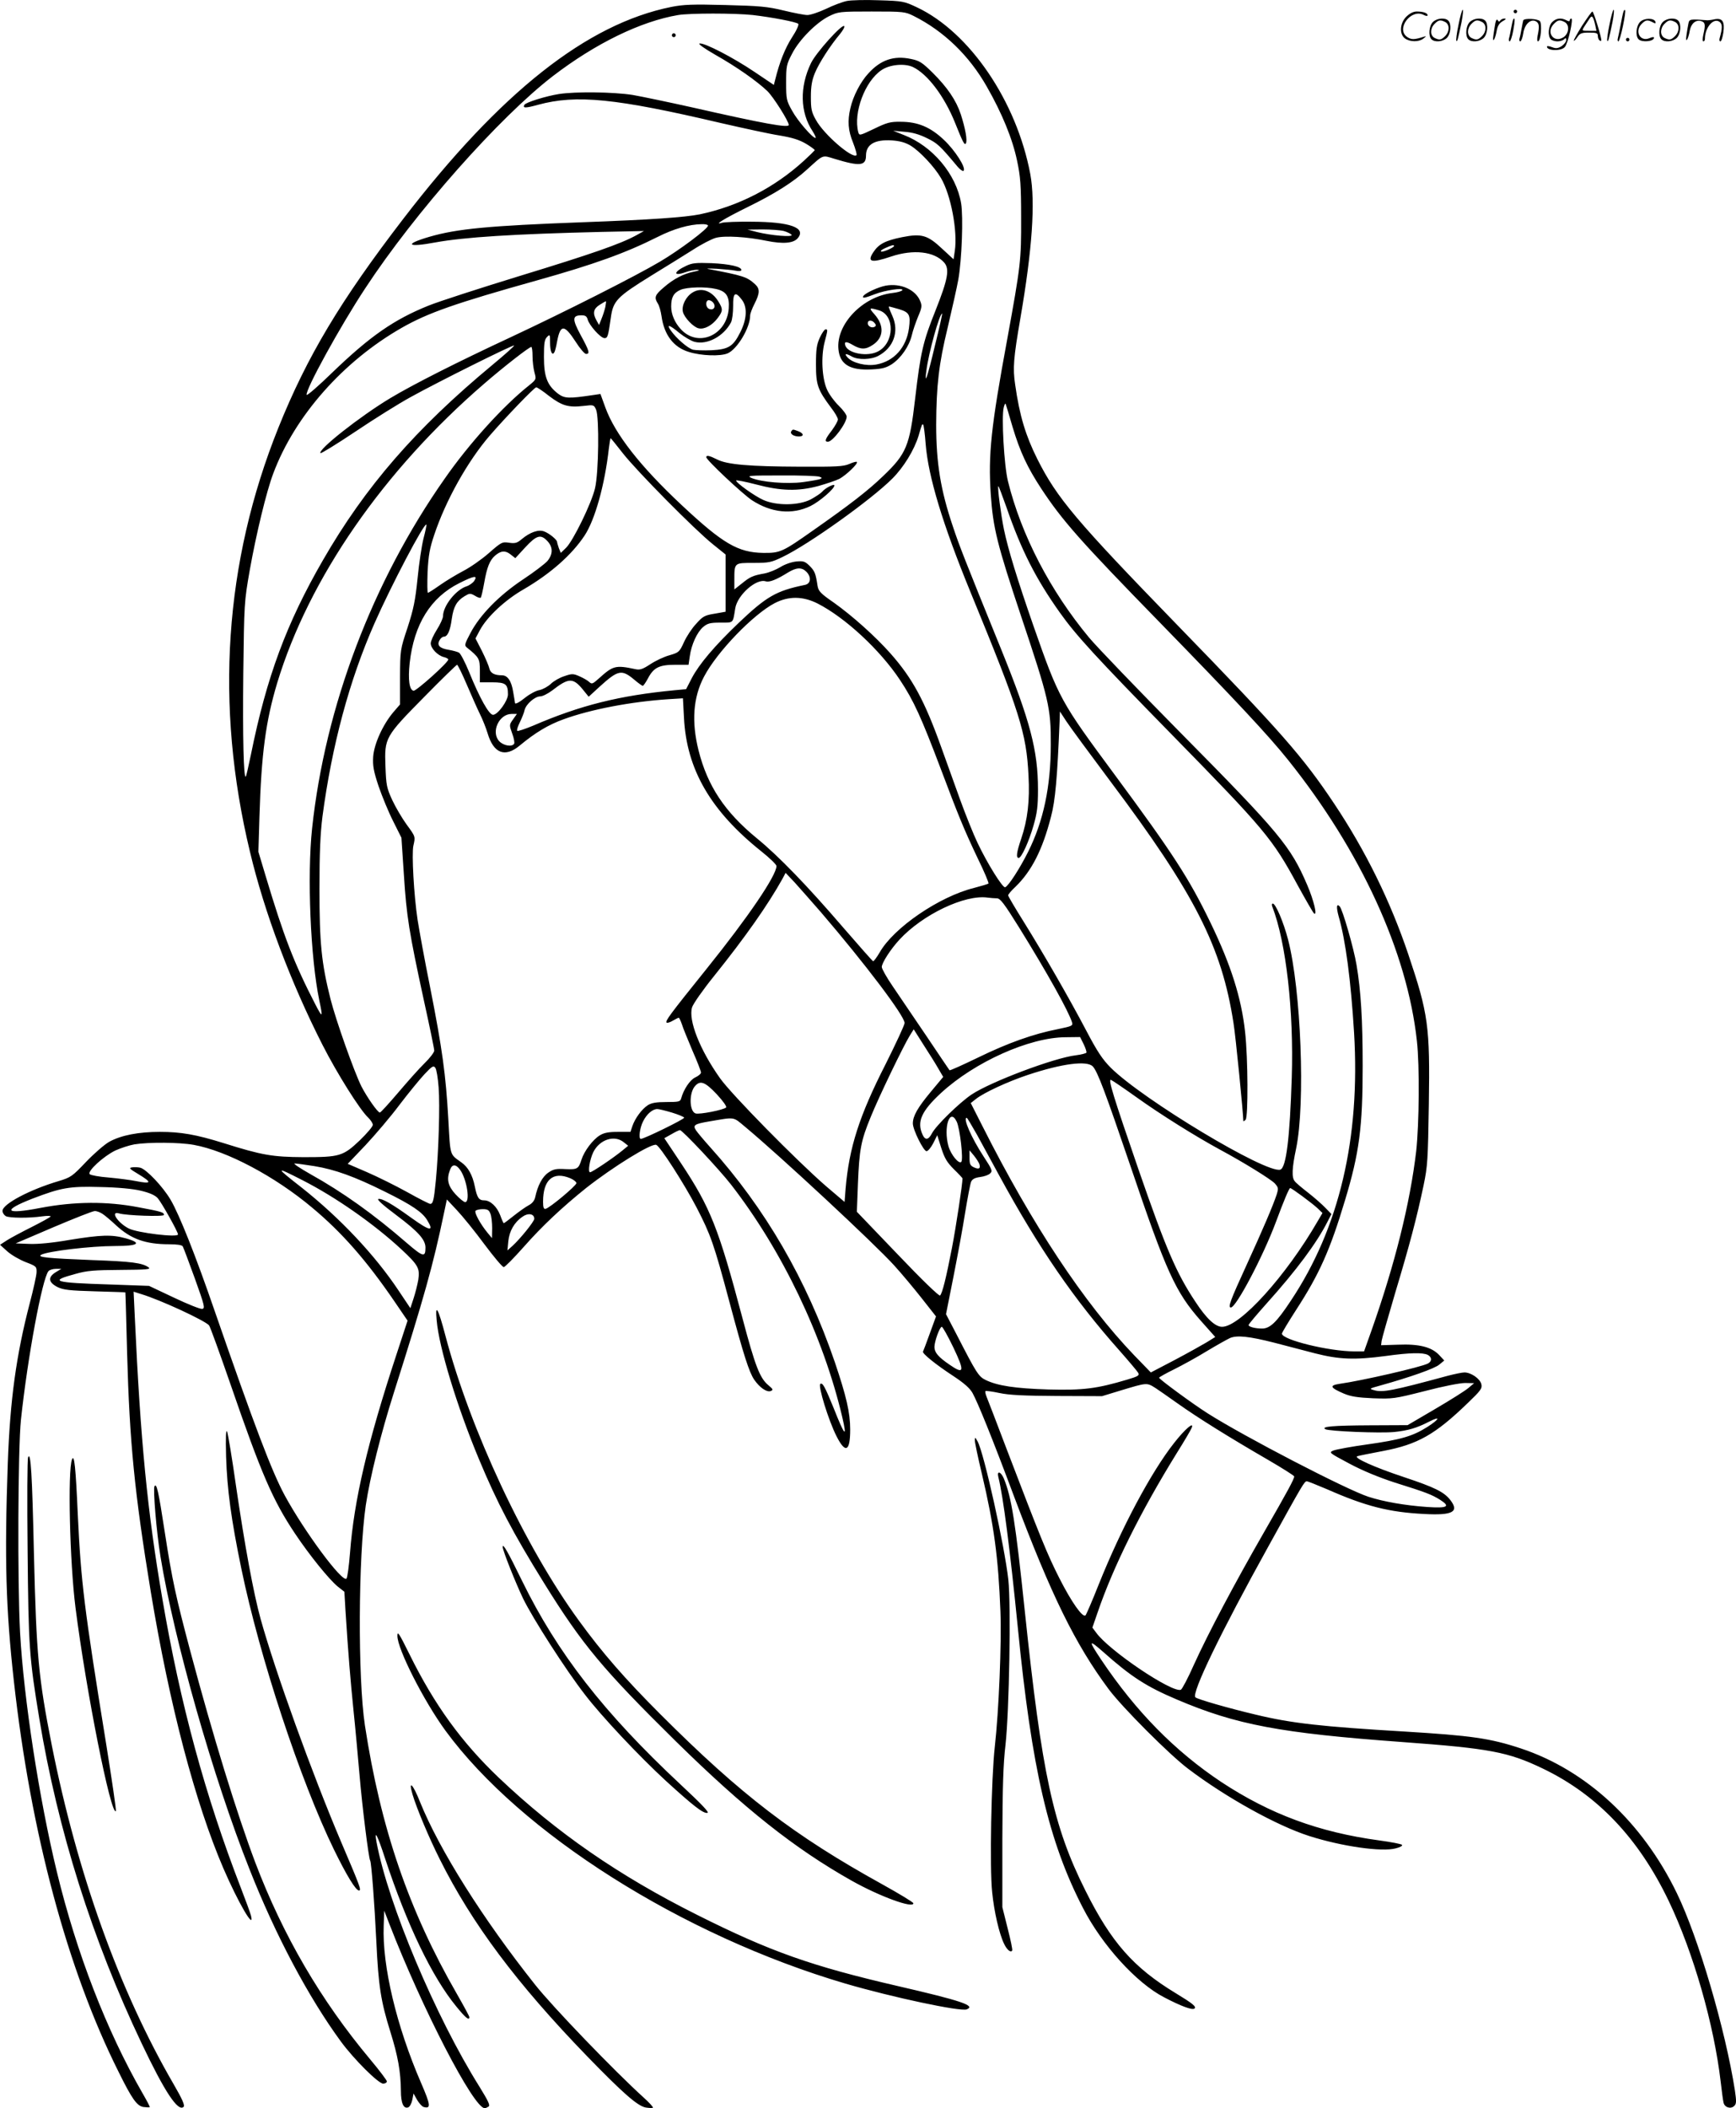 <svg version="1.0" xmlns="http://www.w3.org/2000/svg"
  viewBox="0 0 989.146 1200.544"
 preserveAspectRatio="xMidYMid meet">
<g transform="translate(0.426,1200.559) scale(0.1,-0.1)"
fill="#000000" stroke="none">
<path d="M4821 12000 c-25 -5 -78 -25 -119 -45 -41 -19 -88 -35 -106 -35 -17
0 -78 12 -136 26 -91 22 -135 26 -330 31 -189 5 -240 3 -310 -11 -480 -97
-972 -485 -1526 -1206 -359 -467 -549 -785 -712 -1190 -308 -767 -363 -1580
-162 -2415 83 -348 232 -743 413 -1099 83 -163 214 -372 261 -415 14 -14 26
-32 26 -41 0 -10 -34 -49 -74 -88 -96 -91 -115 -96 -321 -96 -176 1 -236 11
-455 80 -157 49 -244 64 -363 64 -122 0 -220 -19 -288 -56 -27 -15 -87 -67
-133 -115 -78 -82 -86 -88 -155 -109 -166 -49 -321 -131 -321 -170 0 -11 9
-24 19 -30 22 -11 131 -12 208 -1 29 4 50 3 47 -1 -3 -5 -51 -31 -106 -59 -56
-28 -120 -62 -142 -76 l-40 -26 42 -38 c24 -21 71 -48 105 -61 60 -23 62 -25
61 -59 -1 -19 -18 -96 -38 -172 -78 -298 -113 -554 -126 -917 -19 -543 -11
-827 35 -1240 96 -861 304 -1639 596 -2222 77 -156 105 -195 142 -201 17 -2
34 -3 36 -1 2 2 -17 38 -42 81 -204 355 -375 796 -487 1258 -101 416 -189 987
-210 1365 -15 280 -12 1050 5 1210 38 356 121 804 157 847 6 7 25 13 42 13
l31 0 -33 -20 c-45 -28 -40 -58 12 -84 33 -16 69 -20 213 -24 95 -3 173 -5
173 -6 1 0 5 -156 10 -346 14 -508 42 -794 135 -1360 107 -646 253 -1201 414
-1575 83 -192 178 -356 157 -269 -4 16 -30 87 -58 159 -203 525 -345 1046
-447 1645 -86 499 -125 907 -157 1602 l-7 148 44 -14 c107 -32 364 -151 386
-178 6 -7 61 -159 123 -338 175 -508 240 -658 367 -848 83 -124 194 -261 243
-301 l38 -30 6 -103 c16 -251 28 -396 46 -573 11 -104 26 -273 35 -375 14
-166 51 -466 60 -480 7 -11 25 -249 35 -460 12 -255 26 -342 80 -515 43 -137
59 -227 60 -336 0 -70 15 -104 42 -94 9 4 19 23 23 43 l7 36 20 -36 c12 -20
29 -39 38 -41 42 -11 40 10 -15 137 -140 323 -222 666 -213 896 l3 85 29 -75
c188 -485 481 -1051 544 -1050 4 0 13 4 21 9 11 7 0 30 -51 113 -251 400 -521
1041 -587 1394 -14 77 6 38 49 -94 125 -378 267 -674 406 -843 52 -64 74 -82
74 -60 0 5 -32 64 -71 132 -274 476 -434 942 -524 1529 -41 272 -38 960 5
1254 24 160 86 408 160 641 173 545 224 728 285 1020 l17 80 58 -62 c32 -34
102 -120 155 -192 54 -72 103 -131 111 -131 7 0 58 52 114 115 104 118 218
225 355 335 151 119 373 257 400 246 22 -8 159 -221 230 -357 80 -155 98 -205
186 -534 82 -307 113 -403 142 -446 31 -45 71 -73 94 -65 16 7 14 10 -14 34
-48 40 -75 110 -147 382 -136 512 -182 628 -349 880 l-96 144 41 23 c22 13 43
23 48 23 14 0 224 -224 291 -310 291 -375 525 -862 634 -1325 29 -124 14 -108
-50 54 -49 120 -62 144 -75 136 -15 -9 46 -207 92 -298 51 -101 78 -88 78 38
0 96 -22 190 -88 385 -161 469 -395 873 -710 1223 -35 39 -72 83 -80 95 -20
30 -10 37 72 51 153 26 136 29 207 -30 201 -167 742 -670 850 -790 42 -46 112
-130 157 -187 l81 -103 -35 -96 c-19 -53 -37 -100 -39 -104 -7 -10 74 -75 175
-141 59 -39 92 -68 107 -95 30 -54 113 -258 237 -590 212 -563 348 -840 539
-1097 78 -104 347 -374 454 -454 214 -162 504 -323 689 -382 185 -59 414 -92
493 -70 25 6 40 15 35 20 -5 5 -63 16 -129 25 -346 47 -623 150 -901 333 -264
176 -485 400 -683 695 -75 112 -74 120 10 46 161 -143 247 -198 419 -271 340
-145 591 -192 1290 -243 492 -36 599 -56 795 -150 311 -149 547 -396 719 -755
141 -295 258 -704 296 -1030 6 -52 13 -105 16 -117 5 -28 41 -40 61 -20 13 12
13 26 4 88 -54 346 -208 871 -331 1124 -196 404 -515 700 -889 824 -175 58
-284 73 -661 96 -473 28 -645 47 -848 96 -153 36 -334 88 -345 99 -24 22 145
371 415 858 200 362 206 372 220 372 6 0 58 -21 117 -46 220 -97 353 -130 551
-140 163 -9 202 12 149 80 -36 46 -90 72 -261 129 -172 57 -294 112 -268 120
8 3 75 16 148 30 195 37 295 93 481 273 75 72 83 83 77 108 -8 31 -59 66 -96
66 -14 0 -56 -9 -95 -19 -317 -86 -372 -96 -420 -82 -29 8 -28 9 30 25 173 48
318 99 342 121 l28 23 -30 32 c-43 45 -114 63 -233 58 l-97 -3 3 25 c2 14 37
136 77 272 82 272 124 432 162 613 23 110 25 147 30 461 7 446 -3 516 -117
855 -102 302 -242 588 -423 859 -177 265 -299 405 -892 1015 -577 594 -687
724 -799 947 -66 132 -101 246 -126 423 -14 93 -10 149 30 380 67 388 86 660
56 820 -78 414 -345 807 -646 949 -72 34 -80 36 -215 40 -77 3 -160 1 -184 -4z
m382 -86 c171 -86 315 -225 415 -401 87 -152 147 -298 173 -423 19 -90 23
-137 23 -325 1 -242 -3 -273 -79 -690 -93 -503 -109 -657 -94 -885 13 -190 36
-284 173 -694 158 -472 170 -522 169 -731 0 -239 -42 -436 -129 -610 -48 -96
-113 -196 -131 -202 -14 -5 -101 134 -157 252 -24 50 -68 160 -99 245 -31 85
-79 220 -108 300 -95 265 -164 393 -290 535 -85 96 -216 213 -321 288 -77 53
-89 66 -94 97 -11 72 -16 83 -45 113 -27 26 -35 29 -77 25 -27 -3 -65 -16 -90
-32 -23 -14 -64 -31 -90 -36 -67 -12 -82 -19 -129 -57 l-43 -34 0 53 c0 100
-1 98 109 98 89 0 102 3 166 34 148 71 504 325 625 446 65 65 125 163 150 245
19 66 20 68 26 62 3 -3 10 -53 14 -110 15 -186 97 -457 255 -842 282 -686 319
-804 331 -1045 8 -145 -5 -253 -42 -362 -26 -76 -30 -108 -14 -108 16 0 58 92
85 186 20 70 25 108 25 203 0 223 -44 390 -211 802 -211 519 -238 589 -273
694 -71 209 -96 364 -96 582 1 222 15 346 65 551 25 107 53 230 61 275 20 113
29 357 16 435 -28 166 -163 326 -327 389 l-60 24 65 -6 c44 -3 85 -15 127 -36
60 -29 74 -42 176 -164 14 -16 29 -26 33 -22 16 16 -49 117 -112 176 -77 73
-149 103 -246 103 -59 1 -78 -4 -152 -40 -82 -39 -84 -40 -90 -19 -29 110 38
290 132 353 46 32 131 40 179 18 84 -40 180 -167 241 -319 45 -113 54 -128 61
-116 10 15 -3 86 -29 166 -26 79 -77 154 -161 237 -59 58 -74 68 -124 78 -96
20 -171 -5 -241 -82 -45 -48 -88 -131 -103 -199 -17 -72 -13 -127 15 -195 14
-36 23 -68 20 -72 -23 -23 -186 118 -231 200 -26 46 -29 63 -29 133 0 59 6 94
23 135 23 56 88 157 143 222 17 21 28 41 24 45 -13 13 -160 -151 -189 -210
-66 -136 -63 -281 9 -389 13 -21 21 -38 16 -38 -17 0 -102 98 -133 155 -32 57
-34 65 -34 160 0 94 2 104 34 165 41 80 138 177 210 213 54 26 59 27 243 27
184 0 190 -1 241 -26z m-918 6 c110 -13 247 -39 259 -50 5 -5 -10 -39 -36 -78
-39 -61 -71 -141 -95 -239 l-8 -31 -110 74 c-123 83 -286 167 -313 162 -10 -2
23 -26 87 -63 124 -70 239 -151 299 -208 34 -33 122 -172 122 -193 0 -18 -136
6 -550 100 -135 30 -288 62 -340 71 -109 17 -324 20 -420 5 -75 -12 -187 -47
-196 -61 -12 -20 6 -20 78 0 218 59 440 37 1041 -104 131 -30 282 -63 335 -71
71 -12 111 -24 150 -47 29 -17 51 -34 50 -37 -2 -3 -30 -31 -63 -61 -168 -153
-373 -258 -592 -304 -85 -17 -281 -31 -668 -45 -534 -20 -715 -37 -873 -83
-147 -43 -126 -62 34 -32 165 30 446 48 949 60 l240 5 -45 -25 c-90 -49 -254
-106 -660 -230 -228 -70 -464 -146 -523 -170 -196 -79 -332 -173 -548 -381
-78 -76 -144 -133 -146 -127 -9 26 190 389 334 607 282 430 764 974 1070 1209
243 186 500 311 713 347 67 11 322 11 425 0z m898 -743 c52 -31 136 -120 174
-185 57 -96 96 -303 79 -416 l-7 -47 -65 60 c-83 78 -117 88 -228 66 -95 -19
-133 -39 -163 -84 -39 -58 -14 -65 101 -26 126 42 245 29 301 -34 33 -37 22
-95 -49 -274 -71 -177 -85 -237 -116 -502 -31 -269 -50 -314 -182 -440 -87
-84 -191 -164 -398 -309 -176 -124 -189 -130 -285 -129 -144 2 -231 53 -466
273 -237 222 -379 404 -434 555 l-28 77 -41 -6 c-140 -21 -164 -20 -201 8 -61
47 -80 96 -80 208 0 79 3 100 18 115 16 16 17 15 17 -34 0 -49 12 -75 24 -54
4 5 11 33 16 62 19 99 41 98 106 -2 24 -38 51 -69 59 -69 23 0 19 17 -31 108
-49 91 -48 112 6 112 21 0 29 -6 34 -23 8 -33 74 -107 96 -107 18 0 21 10 36
115 13 98 35 120 234 243 80 49 185 114 234 145 49 32 108 62 130 68 50 14
180 6 290 -17 94 -19 154 -14 178 16 48 59 -46 92 -261 93 -80 1 -157 -2 -171
-6 -52 -16 13 24 145 89 157 77 260 142 340 215 95 86 84 82 156 60 144 -44
179 -40 179 18 0 64 50 93 147 87 44 -3 75 -11 106 -29z m-1153 -456 c0 -18
-160 -138 -273 -205 -138 -82 -546 -288 -852 -431 -305 -142 -556 -269 -686
-347 -173 -104 -415 -295 -397 -313 3 -3 93 52 199 123 107 72 248 160 314
196 151 84 585 300 590 294 3 -2 -53 -52 -123 -110 -439 -364 -725 -694 -966
-1112 -208 -360 -321 -665 -410 -1105 -14 -68 -27 -125 -30 -128 -12 -12 -18
224 -14 588 5 401 5 406 37 589 36 202 95 448 134 550 123 328 399 639 732
829 149 85 306 140 771 270 324 91 503 155 686 247 91 46 180 72 251 73 20 1
37 -3 37 -8z m432 -31 c21 -6 40 -16 44 -22 9 -14 -115 -4 -196 16 l-55 14 85
1 c47 0 102 -4 122 -9z m628 -85 c0 -9 -62 -36 -73 -32 -7 3 4 12 23 20 37 17
50 20 50 12z m-1645 -347 c-4 -18 -14 -49 -22 -68 l-14 -35 -14 25 c-24 42
-18 68 18 90 17 11 33 20 35 20 2 0 0 -15 -3 -32z m1878 -220 c-44 -185 -61
-233 -49 -143 13 102 75 325 90 325 2 0 -16 -82 -41 -182z m-2293 -60 c0 -29
5 -71 11 -93 11 -40 11 -40 -32 -75 -147 -117 -341 -331 -480 -531 -411 -585
-681 -1297 -755 -1991 -29 -271 -9 -740 41 -979 21 -100 19 -103 -22 -24 -123
238 -180 387 -283 730 l-42 140 6 200 c11 361 36 544 101 761 181 597 606
1210 1180 1705 111 96 256 209 268 209 4 0 7 -24 7 -52z m95 -228 c73 -55 109
-66 196 -56 58 7 59 6 71 -21 19 -44 15 -361 -6 -448 -20 -86 -125 -300 -165
-339 l-30 -29 -11 27 c-5 15 -10 31 -10 35 0 13 -44 49 -73 60 -33 13 -81 -4
-129 -44 -26 -22 -37 -25 -72 -20 -39 6 -44 3 -116 -60 -41 -36 -106 -81 -145
-101 -38 -20 -98 -56 -132 -80 -34 -24 -65 -44 -69 -44 -4 0 -4 53 -2 118 5
96 12 135 38 212 65 195 190 419 317 566 90 104 254 274 264 274 6 0 39 -22
74 -50z m2640 -175 c43 -143 84 -230 163 -351 120 -182 220 -296 677 -764 427
-438 619 -643 730 -782 414 -517 679 -1094 734 -1600 16 -143 13 -472 -4 -628
-35 -297 -121 -643 -255 -1022 l-42 -118 -55 0 c-145 0 -413 66 -413 101 0 6
37 67 82 137 131 202 192 338 277 621 82 271 101 417 101 766 0 261 -10 430
-35 576 -15 92 -80 318 -96 333 -18 19 -20 -4 -6 -56 40 -137 70 -368 88 -663
36 -602 -84 -1112 -360 -1526 -81 -123 -119 -159 -164 -159 -40 0 -77 10 -77
20 0 5 46 59 102 122 171 190 286 345 348 467 l22 43 -34 35 c-18 19 -62 58
-98 86 -36 28 -71 57 -77 66 -18 21 -16 74 8 187 53 256 28 903 -46 1189 -26
100 -71 205 -87 205 -6 0 -7 -8 -3 -17 79 -204 123 -596 111 -973 -11 -347
-32 -514 -65 -525 -79 -25 -784 399 -966 580 -47 47 -77 92 -139 210 -101 192
-245 441 -357 621 -49 78 -89 146 -89 151 0 5 18 27 41 48 93 90 155 212 203
399 25 93 36 224 49 540 l2 60 38 -58 c21 -32 133 -184 249 -339 482 -642 635
-943 702 -1377 12 -71 56 -518 56 -558 0 -3 6 0 13 7 15 15 14 349 -3 501 -21
192 -80 379 -195 617 -123 255 -216 398 -545 843 -313 423 -320 435 -467 855
-91 262 -143 431 -167 546 -17 83 -38 241 -32 246 2 2 22 -52 46 -119 85 -246
167 -407 304 -600 93 -131 208 -256 636 -693 533 -544 576 -595 720 -861 45
-82 86 -153 92 -159 22 -20 0 73 -38 161 -94 220 -159 298 -719 864 -242 245
-478 490 -524 545 -221 266 -386 583 -462 890 -22 87 -38 370 -24 421 4 16 9
25 11 19 2 -5 20 -64 39 -130z m-2220 -151 c80 -102 410 -436 513 -518 l72
-58 0 -163 0 -163 -62 -11 c-56 -9 -68 -15 -105 -57 -24 -25 -55 -72 -70 -105
-26 -57 -29 -59 -83 -75 -30 -8 -79 -31 -109 -51 -43 -28 -59 -34 -85 -28
-113 24 -127 20 -207 -52 -37 -33 -41 -35 -57 -20 -10 9 -35 23 -56 32 -34 15
-42 15 -85 0 -26 -8 -61 -28 -77 -44 -16 -15 -45 -31 -64 -35 -19 -3 -55 -22
-79 -41 -37 -30 -61 -42 -61 -32 0 1 -4 28 -10 61 -10 64 -32 96 -64 96 -44 0
-66 13 -72 39 -3 14 -22 59 -42 99 l-37 72 25 47 c40 75 143 172 250 233 151
88 273 195 346 305 60 90 116 291 139 498 4 31 8 57 10 57 2 0 33 -39 70 -86z
m-1136 -484 c-10 -40 -26 -143 -34 -228 -13 -127 -23 -175 -57 -280 -42 -126
-42 -128 -43 -282 l0 -156 -38 -44 c-60 -71 -110 -181 -115 -254 -3 -51 2 -81
31 -168 20 -58 57 -148 83 -199 l47 -94 14 -210 c15 -238 30 -329 113 -712 33
-149 60 -280 60 -290 0 -10 -25 -43 -56 -73 -31 -30 -98 -106 -150 -167 -53
-62 -99 -113 -104 -113 -12 0 -73 87 -105 149 -42 85 -144 372 -176 497 -52
207 -63 320 -63 629 0 205 5 315 17 410 54 406 153 776 297 1102 95 215 283
573 295 561 2 -2 -5 -37 -16 -78z m706 -16 c32 -34 32 -74 0 -113 -14 -16 -77
-64 -139 -105 -137 -91 -245 -202 -299 -304 -34 -64 -36 -72 -21 -84 70 -56
74 -64 74 -132 l0 -66 70 0 c77 0 90 -10 90 -69 0 -36 -58 -116 -85 -116 -23
0 -77 97 -136 243 -23 56 -49 106 -58 111 -9 5 -35 12 -58 16 -52 8 -69 26
-53 54 6 12 17 21 25 21 21 0 36 34 45 102 10 69 28 101 72 128 30 18 33 18
60 3 15 -10 30 -14 33 -11 3 3 12 41 20 86 15 86 31 127 61 153 33 29 59 31
88 8 l28 -22 57 62 c64 69 88 76 126 35z m1475 -174 c30 -30 26 -68 -7 -75
-165 -34 -219 -65 -380 -218 -138 -132 -223 -233 -265 -312 l-33 -64 -65 -6
c-313 -30 -536 -85 -807 -202 -46 -19 -87 -33 -90 -29 -4 3 3 25 15 49 11 23
24 54 27 70 9 34 59 77 89 77 13 0 43 15 67 33 100 77 121 76 187 -8 l22 -27
62 57 c107 97 126 100 199 39 22 -19 44 -34 47 -34 4 0 17 19 30 43 32 61 64
77 155 77 l76 0 7 48 c9 67 42 138 76 167 25 21 40 25 99 25 76 0 70 -6 84 81
12 76 120 172 174 154 21 -6 60 9 126 50 49 30 79 31 105 5z m-1892 -52 c-8
-12 -29 -27 -46 -32 -61 -21 -132 -112 -132 -169 0 -12 -16 -47 -35 -77 -19
-30 -35 -65 -35 -78 0 -28 39 -69 74 -78 14 -3 26 -10 26 -14 0 -17 -183 -181
-198 -178 -24 5 -32 63 -22 158 25 221 119 373 283 455 84 42 106 46 85 13z
m1956 -129 c157 -80 356 -264 470 -436 78 -117 122 -215 231 -503 101 -268
133 -347 212 -513 37 -75 64 -140 61 -143 -4 -3 -41 -14 -83 -25 -197 -49
-457 -226 -537 -367 -17 -29 -34 -52 -38 -50 -4 2 -81 89 -171 193 -203 236
-365 404 -491 507 -183 150 -281 298 -332 500 -41 164 -31 302 31 420 73 140
280 355 403 419 80 41 160 40 244 -2z m-1999 -461 c27 -62 60 -138 75 -168 15
-30 35 -80 44 -110 34 -115 99 -140 183 -70 88 73 162 118 251 150 154 56 383
100 598 114 l81 5 6 -112 c15 -293 152 -529 440 -759 48 -38 87 -76 87 -84 0
-54 -162 -292 -397 -584 -214 -266 -238 -299 -229 -308 4 -3 20 2 35 11 16 9
31 17 34 17 3 0 11 -17 18 -37 6 -21 34 -88 60 -150 27 -61 49 -118 49 -125 0
-7 -15 -20 -33 -28 -30 -14 -66 -68 -80 -119 -5 -19 -13 -21 -84 -21 -59 0
-85 -5 -106 -18 -35 -23 -73 -75 -88 -119 l-11 -33 -71 0 c-54 0 -80 -5 -104
-20 -39 -24 -88 -88 -104 -138 -17 -53 -23 -57 -92 -54 -52 3 -68 0 -97 -20
-34 -23 -61 -74 -75 -141 -4 -18 -17 -35 -37 -45 -17 -9 -55 -36 -84 -59 -30
-24 -55 -43 -58 -43 -2 0 -11 20 -20 45 -19 50 -57 85 -91 85 -31 0 -41 15
-54 80 -13 65 -39 110 -76 136 -68 49 -63 32 -75 249 -14 249 -34 397 -104
751 -31 153 -62 325 -71 382 -21 140 -34 376 -24 421 12 53 13 51 -39 122 -26
36 -63 99 -82 140 -31 68 -34 83 -38 191 -6 162 -3 168 222 396 98 100 183
182 186 182 4 0 29 -51 55 -112z m264 -199 c-22 -31 -22 -32 -5 -80 10 -26 15
-53 11 -59 -12 -19 -61 -11 -85 15 -48 52 -1 155 71 155 l30 0 -22 -31z m1755
-1099 c253 -295 476 -590 476 -630 0 -11 -49 -116 -108 -234 -150 -294 -208
-475 -228 -708 l-6 -77 -107 91 c-167 145 -539 523 -603 614 -115 162 -181
330 -159 403 6 20 62 100 125 178 180 224 308 407 390 554 l18 34 52 -55 c28
-31 95 -107 150 -170z m1002 80 c19 0 41 -29 127 -167 160 -258 281 -475 301
-539 6 -20 0 -22 -81 -39 -139 -27 -285 -79 -455 -162 -87 -42 -160 -75 -162
-72 -2 2 -61 90 -131 194 -71 105 -157 232 -192 283 -35 51 -63 101 -63 111 0
23 50 101 101 156 132 143 373 258 503 239 16 -2 39 -4 52 -4z m-333 -971 l27
-46 -70 -84 c-76 -91 -103 -139 -103 -181 0 -36 61 -158 78 -158 8 0 25 20 38
45 l23 46 23 -73 c19 -59 33 -82 72 -121 27 -26 49 -50 49 -52 0 -31 -37 -276
-60 -395 -34 -175 -55 -259 -68 -272 -5 -5 -103 89 -241 234 l-233 243 6 157
c8 199 17 247 73 383 46 114 186 404 223 464 l22 35 57 -90 c32 -49 70 -110
84 -135z m827 141 c11 -23 18 -44 16 -49 -3 -4 -30 -11 -61 -15 -121 -14 -483
-150 -593 -223 -69 -46 -203 -177 -226 -221 -20 -39 -39 -41 -54 -7 -33 73 -6
133 105 236 192 177 504 317 710 318 l83 1 20 -40z m53 -128 c27 -30 71 -147
213 -564 206 -608 257 -720 403 -885 l81 -91 -50 -31 c-27 -16 -109 -62 -183
-101 l-134 -70 -95 98 c-286 298 -582 745 -863 1302 l-68 134 29 23 c45 36
181 99 295 137 195 65 340 84 372 48z m-3728 -119 c8 -103 0 -365 -16 -531
-11 -112 -16 -132 -32 -132 -6 0 -65 30 -131 67 -67 37 -170 88 -230 114
l-109 47 102 107 c56 60 143 162 193 229 51 67 115 145 142 174 44 47 52 51
62 37 7 -9 15 -59 19 -112z m3978 -57 c137 -98 334 -221 472 -296 141 -76 289
-168 314 -193 21 -24 22 -28 11 -64 -22 -66 -79 -199 -171 -400 -94 -205 -108
-243 -90 -243 30 0 183 290 256 485 46 124 76 195 82 195 9 0 126 -87 156
-115 l28 -27 -27 -46 c-181 -313 -443 -602 -545 -602 -39 0 -89 46 -153 144
-108 163 -166 298 -323 751 -144 418 -175 518 -157 511 8 -3 74 -48 147 -100z
m-2393 18 c36 -39 58 -70 53 -75 -14 -14 -152 -41 -174 -34 -36 12 -38 117 -3
156 30 34 57 24 124 -47z m-256 -104 c36 -11 68 -24 70 -29 5 -7 -228 -121
-247 -121 -14 0 -6 63 13 100 21 42 54 70 81 70 9 0 46 -9 83 -20z m1623 -52
c18 -37 39 -216 26 -229 -14 -14 -59 41 -73 89 -30 109 8 222 47 140z m116
-75 c29 -54 87 -159 127 -233 223 -409 425 -704 684 -995 53 -60 102 -118 107
-127 8 -15 0 -20 -60 -38 -177 -53 -254 -62 -451 -57 -190 6 -290 21 -358 54
-40 19 -53 40 -163 254 l-63 121 42 211 c23 117 54 282 67 367 14 85 29 164
34 176 7 15 21 23 52 27 23 3 49 12 57 21 14 13 10 23 -36 93 -72 110 -121
223 -98 223 3 0 29 -44 59 -97z m-2012 -43 l24 -19 -34 -28 c-54 -44 -172
-123 -183 -123 -14 0 -2 72 18 114 36 73 122 101 175 56z m-2451 -14 c188 -34
462 -179 675 -358 168 -140 308 -299 468 -533 l75 -110 -64 -195 c-165 -501
-241 -827 -264 -1128 -6 -75 -15 -141 -20 -146 -24 -24 -240 268 -352 474 -74
137 -172 395 -399 1050 -108 314 -202 550 -251 633 -44 75 -138 174 -173 183
-13 3 -34 4 -46 2 -21 -3 -16 -8 34 -38 81 -49 78 -58 -14 -40 -30 6 -98 15
-153 20 -54 4 -103 13 -109 19 -16 16 78 102 146 135 31 14 80 30 109 35 82
13 255 12 338 -3z m4476 -109 c8 -26 -2 -32 -31 -19 -21 10 -25 18 -25 54 l0
43 25 -30 c13 -16 27 -38 31 -48z m-3789 -12 c116 -19 228 -59 401 -145 156
-77 214 -117 242 -163 41 -67 16 -63 -90 13 -109 79 -167 112 -188 108 -11 -2
24 -34 103 -93 124 -93 165 -139 165 -184 0 -57 -13 -54 -106 26 -189 164
-366 290 -549 392 -60 34 -101 61 -90 61 11 0 61 -7 112 -15z m831 -22 c38
-54 58 -183 28 -183 -7 0 -32 20 -55 45 -43 47 -52 85 -31 139 12 34 34 33 58
-1z m-899 -58 c192 -98 410 -251 566 -396 94 -88 104 -106 94 -172 -5 -28 -17
-76 -27 -106 l-18 -55 -67 100 c-135 203 -335 415 -554 588 -151 118 -151 121
6 41z m1526 11 c19 -8 35 -21 35 -28 -1 -15 -152 -141 -175 -146 -11 -3 -15 7
-15 40 0 126 57 175 155 134z m-2447 -71 c50 -12 80 -25 96 -42 21 -23 116
-192 116 -207 0 -19 -232 9 -281 34 -62 32 -107 100 -56 86 42 -13 257 -20
257 -9 0 15 -13 19 -147 44 -178 34 -363 33 -557 -4 -202 -39 -222 -16 -45 53
163 62 209 71 384 66 102 -2 187 -10 233 -21z m1992 -131 c6 -14 10 -51 10
-82 l-1 -57 -25 30 c-39 47 -76 113 -69 125 3 5 22 10 41 10 28 0 36 -5 44
-26z m-2210 -1 c14 -9 48 -38 76 -64 85 -79 168 -109 304 -109 44 0 72 -4 77
-12 4 -7 35 -89 69 -183 56 -156 59 -170 42 -173 -11 -2 -83 27 -161 64 l-142
67 -223 8 c-322 10 -349 19 -197 60 67 19 108 22 258 23 145 1 174 3 160 14
-36 26 -95 34 -323 42 -251 10 -314 16 -290 30 40 21 283 50 422 50 133 0 156
17 60 44 -80 22 -140 20 -319 -9 -97 -17 -181 -25 -230 -23 l-78 3 215 92
c118 50 224 92 235 92 11 1 32 -7 45 -16z m2460 -28 c0 -15 -80 -114 -125
-155 l-28 -25 5 52 c6 58 33 107 81 140 32 23 67 17 67 -12z m2387 -731 c67
-140 63 -158 -22 -99 -63 43 -85 69 -85 100 0 31 30 115 42 115 5 0 34 -52 65
-116z m1831 25 c61 -16 165 -43 230 -60 137 -35 225 -39 405 -15 137 19 210
20 238 6 24 -13 25 -36 1 -49 -37 -20 -376 -98 -505 -116 -58 -9 -52 -22 25
-55 40 -17 78 -23 167 -27 113 -4 121 -3 295 41 103 27 200 46 230 46 l51 -1
-32 -27 c-17 -15 -103 -69 -190 -120 l-157 -92 -216 -1 c-209 -1 -278 -7 -253
-22 20 -12 314 -24 393 -16 79 8 129 23 199 59 67 34 60 15 -10 -30 -85 -54
-153 -73 -344 -100 -88 -12 -173 -28 -190 -34 -29 -12 -29 -12 89 -75 77 -41
167 -78 259 -108 182 -57 209 -68 258 -98 61 -39 43 -49 -75 -41 -126 9 -246
30 -333 58 -126 41 -710 344 -916 475 -84 53 -277 195 -277 203 0 3 39 25 86
48 48 24 132 70 187 104 55 33 114 66 131 74 40 17 109 10 254 -27z m-678
-258 c14 -9 70 -48 125 -87 114 -81 292 -192 513 -320 83 -48 152 -92 152 -96
0 -15 -38 -85 -175 -323 -165 -287 -314 -568 -396 -748 -34 -77 -68 -141 -75
-144 -50 -19 -412 225 -483 326 l-21 28 29 84 c90 264 246 577 452 910 44 70
82 135 85 144 15 38 -38 -7 -100 -86 -131 -166 -301 -484 -431 -809 -36 -91
-70 -169 -74 -173 -16 -16 -80 75 -149 211 -69 136 -106 227 -303 742 -55 146
-106 277 -112 292 -6 15 -9 29 -6 32 2 2 38 -2 79 -11 56 -12 141 -16 330 -17
l255 -1 105 32 c153 46 149 46 200 14z M3826 11811 c-4 -5 -2 -12 3 -15 5 -4
12 -2 15 3 4 5 2 12 -3 15 -5 4 -12 2 -15 -3z M3904 10491 c-71 -33 -74 -61
-4 -36 23 8 54 15 69 14 17 -1 12 -4 -18 -10 -60 -12 -117 -41 -173 -90 -51
-43 -56 -57 -34 -92 8 -12 17 -44 21 -72 15 -107 69 -178 157 -204 71 -22 178
-25 219 -8 55 23 129 146 129 216 0 10 11 40 25 67 31 61 31 85 3 111 -46 42
-68 49 -268 87 -14 3 9 3 50 1 41 -3 90 -7 108 -11 19 -4 32 -2 32 4 0 19 -66
34 -170 39 -89 3 -111 1 -146 -16z m171 -131 c59 -13 78 -42 73 -111 -11 -154
-177 -225 -274 -117 -34 37 -54 84 -54 128 0 53 14 78 53 95 37 16 143 19 202
5z m149 -63 c31 -42 27 -110 -10 -183 -41 -82 -67 -98 -165 -103 -43 -2 -90 0
-104 3 -29 7 -95 64 -126 108 -29 40 -9 35 47 -12 27 -22 66 -45 87 -51 72
-19 166 31 208 111 7 14 12 55 12 93 -1 77 12 86 51 34z M3942 10340 c-38 -23
-64 -75 -55 -111 8 -32 59 -86 89 -93 32 -8 77 16 108 57 31 41 32 52 6 94
-38 63 -98 84 -148 53z m123 -67 c8 -21 -7 -35 -28 -27 -17 6 -23 35 -11 47 9
9 32 -3 39 -20z M5043 10379 c-43 -8 -117 -42 -128 -59 -9 -15 8 -12 65 10 58
23 167 39 157 23 -4 -6 -29 -13 -57 -16 -169 -20 -321 -178 -307 -320 8 -87
66 -122 191 -115 59 3 81 9 114 30 52 35 98 102 113 164 6 27 23 75 36 107 22
51 23 62 12 88 -26 65 -111 103 -196 88z m75 -134 c59 -18 67 -32 57 -108 -15
-110 -84 -188 -185 -207 -58 -11 -136 8 -165 40 -21 23 -11 25 25 5 35 -20
109 -18 150 4 87 46 120 138 81 226 -21 48 -24 55 -18 55 2 0 26 -7 55 -15z
m-116 -6 c94 -26 91 -186 -4 -235 -59 -31 -168 -12 -185 32 -10 26 5 27 42 5
46 -27 74 -27 116 2 60 41 64 108 8 172 -34 38 -32 40 23 24z m-23 -73 c9 -10
9 -16 1 -21 -16 -10 -40 2 -40 20 0 19 24 20 39 1z M4667 10083 c-18 -40 -22
-66 -22 -153 0 -117 10 -144 86 -246 22 -28 39 -58 39 -67 0 -9 -16 -37 -35
-63 -38 -49 -43 -64 -22 -64 28 0 107 106 107 143 0 10 -20 38 -45 62 -25 24
-55 65 -67 92 -29 65 -35 187 -14 269 19 73 19 74 5 74 -5 0 -20 -21 -32 -47z
M4504 9549 c-8 -14 14 -29 44 -29 30 0 28 18 -4 30 -32 12 -31 12 -40 -1z
M4020 9402 c0 -16 205 -208 260 -245 111 -72 229 -84 334 -33 51 25 136 98
136 117 0 12 -52 -14 -70 -36 -8 -9 -37 -28 -64 -43 -69 -36 -195 -37 -270 -4
-50 22 -156 98 -156 111 0 4 51 -6 113 -22 143 -38 240 -40 356 -9 46 13 100
31 120 41 38 21 108 87 99 96 -3 3 -22 -2 -44 -12 -33 -14 -75 -16 -279 -15
-289 1 -417 12 -473 41 -44 22 -62 26 -62 13z m644 -111 c17 -6 17 -8 3 -14
-8 -3 -52 -11 -97 -17 -91 -12 -237 0 -293 24 -29 13 -11 14 168 14 110 1 209
-3 219 -7z M8306 11864 c-10 -47 -15 -88 -12 -91 5 -6 9 7 30 110 7 37 10 67
6 67 -4 0 -15 -39 -24 -86z M8620 11940 c0 -5 5 -10 10 -10 6 0 10 5 10 10 0
6 -4 10 -10 10 -5 0 -10 -4 -10 -10z M9166 11864 c-10 -47 -15 -88 -12 -91 5
-6 9 7 30 110 7 37 10 67 6 67 -4 0 -15 -39 -24 -86z M9246 11939 c-3 -8 -10
-41 -16 -74 -6 -33 -14 -68 -16 -77 -3 -10 -1 -18 3 -18 10 0 46 171 38 178
-2 3 -7 -1 -9 -9z M8009 11911 c-38 -38 -41 -101 -7 -125 29 -20 79 -20 104 0
18 14 18 15 1 10 -53 -17 -69 -17 -92 -2 -69 45 21 166 94 126 12 -6 21 -7 21
-1 0 12 -25 21 -62 21 -19 0 -39 -10 -59 -29z M9010 11859 c-28 -45 -49 -83
-47 -85 2 -3 12 7 21 21 14 21 24 25 66 25 43 0 50 -3 50 -19 0 -11 5 -23 10
-26 6 -3 10 -3 10 1 0 20 -44 164 -51 164 -4 0 -30 -37 -59 -81z m75 4 l7 -33
-42 0 c-42 0 -42 0 -28 23 8 12 21 32 29 44 15 25 22 18 34 -34z M8160 11880
c-22 -22 -27 -79 -8 -98 19 -19 66 -14 88 8 22 22 27 79 8 98 -19 19 -66 14
-88 -8z m71 0 c25 -14 25 -54 -1 -80 -23 -23 -33 -24 -61 -10 -25 14 -25 54 1
80 23 23 33 24 61 10z M8370 11880 c-22 -22 -27 -79 -8 -98 19 -19 66 -14 88
8 22 22 27 79 8 98 -19 19 -66 14 -88 -8z m71 0 c25 -14 25 -54 -1 -80 -23
-23 -33 -24 -61 -10 -25 14 -25 54 1 80 23 23 33 24 61 10z M8516 11874 c-3
-16 -8 -47 -11 -69 -8 -51 10 -26 19 27 5 27 15 42 34 53 18 10 22 14 10 15
-9 0 -20 -5 -24 -11 -5 -8 -9 -8 -14 1 -5 8 -10 3 -14 -16z M8617 11893 c-2
-4 -7 -26 -11 -48 -4 -22 -9 -48 -12 -57 -3 -10 -1 -18 4 -18 4 0 14 28 20 62
11 58 10 81 -1 61z M8675 11890 c-1 -3 -5 -23 -9 -45 -4 -22 -9 -48 -12 -57
-3 -10 -1 -18 4 -18 5 0 13 20 17 45 7 53 44 87 74 68 17 -11 19 -28 8 -80 -4
-18 -3 -33 2 -33 16 0 24 99 11 115 -12 14 -87 18 -95 5z M8840 11880 c-22
-22 -27 -79 -8 -98 7 -7 24 -12 38 -12 14 0 31 5 38 12 9 9 12 8 12 -5 0 -9
-12 -24 -26 -34 -21 -13 -32 -15 -55 -6 -16 6 -29 8 -29 3 0 -24 81 -27 102
-2 18 19 50 162 37 162 -5 0 -9 -5 -9 -10 0 -7 -6 -7 -19 0 -30 16 -59 12 -81
-10z m71 0 c29 -16 25 -65 -6 -86 -56 -37 -103 28 -55 76 23 23 33 24 61 10z
M9341 11881 c-23 -23 -28 -80 -9 -99 19 -19 88 -13 88 9 0 5 -11 4 -24 -2 -54
-25 -89 38 -46 81 23 23 33 24 62 9 16 -9 19 -8 16 3 -8 22 -64 22 -87 -1z
M9470 11880 c-22 -22 -27 -79 -8 -98 19 -19 66 -14 88 8 22 22 27 79 8 98 -19
19 -66 14 -88 -8z m71 0 c25 -14 25 -54 -1 -80 -23 -23 -33 -24 -61 -10 -25
14 -25 54 1 80 23 23 33 24 61 10z M9616 11871 c-3 -14 -8 -44 -11 -66 -8 -51
10 -26 19 27 8 41 35 63 66 53 22 -7 24 -21 11 -77 -5 -22 -5 -38 0 -38 5 0 9
6 9 13 0 68 51 125 85 97 15 -13 15 -35 -1 -92 -3 -10 -1 -18 4 -18 6 0 13 23
17 50 9 63 -5 84 -49 76 -17 -4 -35 -6 -41 -6 -101 8 -104 7 -109 -19z M9260
11780 c0 -5 5 -10 10 -10 6 0 10 5 10 10 0 6 -4 10 -10 10 -5 0 -10 -4 -10
-10z M2484 4485 c13 -152 116 -490 240 -787 105 -252 194 -421 372 -708 218
-351 335 -491 750 -900 394 -387 679 -612 1002 -794 160 -90 352 -160 352
-129 0 6 -80 54 -177 108 -503 278 -805 509 -1265 969 -202 202 -331 350 -464
533 -308 422 -618 1085 -760 1621 -42 160 -60 190 -50 87z M1284 3710 c6 -187
29 -358 87 -638 105 -507 336 -1206 528 -1600 72 -147 124 -232 142 -232 15 0
8 20 -101 275 -167 393 -375 969 -459 1270 -41 148 -91 421 -141 762 -22 155
-45 293 -50 305 -7 16 -9 -27 -6 -142z M5550 3804 c0 -12 18 -98 40 -190 70
-297 94 -478 106 -784 7 -184 -9 -567 -32 -771 -20 -177 -30 -692 -15 -829 11
-111 40 -237 68 -294 16 -34 38 -52 46 -38 3 4 -9 61 -26 127 l-30 120 0 390
c1 294 5 426 18 535 21 191 32 794 16 940 -21 190 -138 720 -175 787 -14 25
-15 26 -16 7z M156 3707 c-5 -9 -6 -248 -3 -530 5 -550 9 -609 67 -960 106
-638 301 -1255 583 -1848 131 -276 208 -392 239 -361 8 8 -7 43 -57 129 -310
534 -548 1197 -694 1929 -76 385 -88 511 -102 1094 -10 452 -18 582 -33 547z
M406 3695 c-25 -64 -13 -587 20 -845 61 -479 202 -1186 230 -1158 3 3 -22 174
-55 380 -126 776 -144 926 -162 1308 -12 272 -20 347 -33 315z M5684 3595 c28
-111 67 -416 111 -857 79 -803 175 -1219 372 -1599 108 -210 304 -426 461
-507 99 -52 163 -75 174 -64 11 11 -10 28 -107 87 -241 146 -368 290 -515 585
-184 367 -248 666 -345 1590 -53 506 -76 651 -120 757 -17 39 -40 45 -31 8z
M876 3542 c-9 -16 11 -258 34 -400 78 -477 300 -1259 507 -1780 148 -376 337
-731 521 -982 75 -102 214 -240 241 -240 11 0 21 6 21 13 0 6 -42 62 -94 124
-283 338 -498 707 -656 1123 -104 276 -239 713 -370 1203 -82 309 -103 403
-145 675 -37 242 -47 283 -59 264z M2860 3196 c0 -20 73 -203 116 -293 56
-115 244 -408 353 -548 94 -123 309 -351 460 -490 158 -144 214 -188 238 -183
12 2 -36 52 -153 161 -438 409 -702 749 -903 1159 -81 166 -111 219 -111 194z
M2260 2690 c0 -75 150 -370 274 -540 428 -584 1348 -1166 2278 -1440 267 -78
656 -161 692 -147 53 21 -30 49 -394 133 -489 113 -725 196 -1140 404 -448
224 -802 469 -1132 782 -212 202 -367 415 -509 703 -59 119 -69 135 -69 105z
M2346 1788 c23 -79 96 -252 155 -369 183 -367 440 -710 840 -1123 205 -211
287 -283 334 -292 20 -3 38 -4 41 -1 3 3 -21 29 -53 58 -168 152 -520 518
-618 642 -298 375 -545 767 -656 1041 -40 102 -68 129 -43 44z"/>
</g>
</svg>
